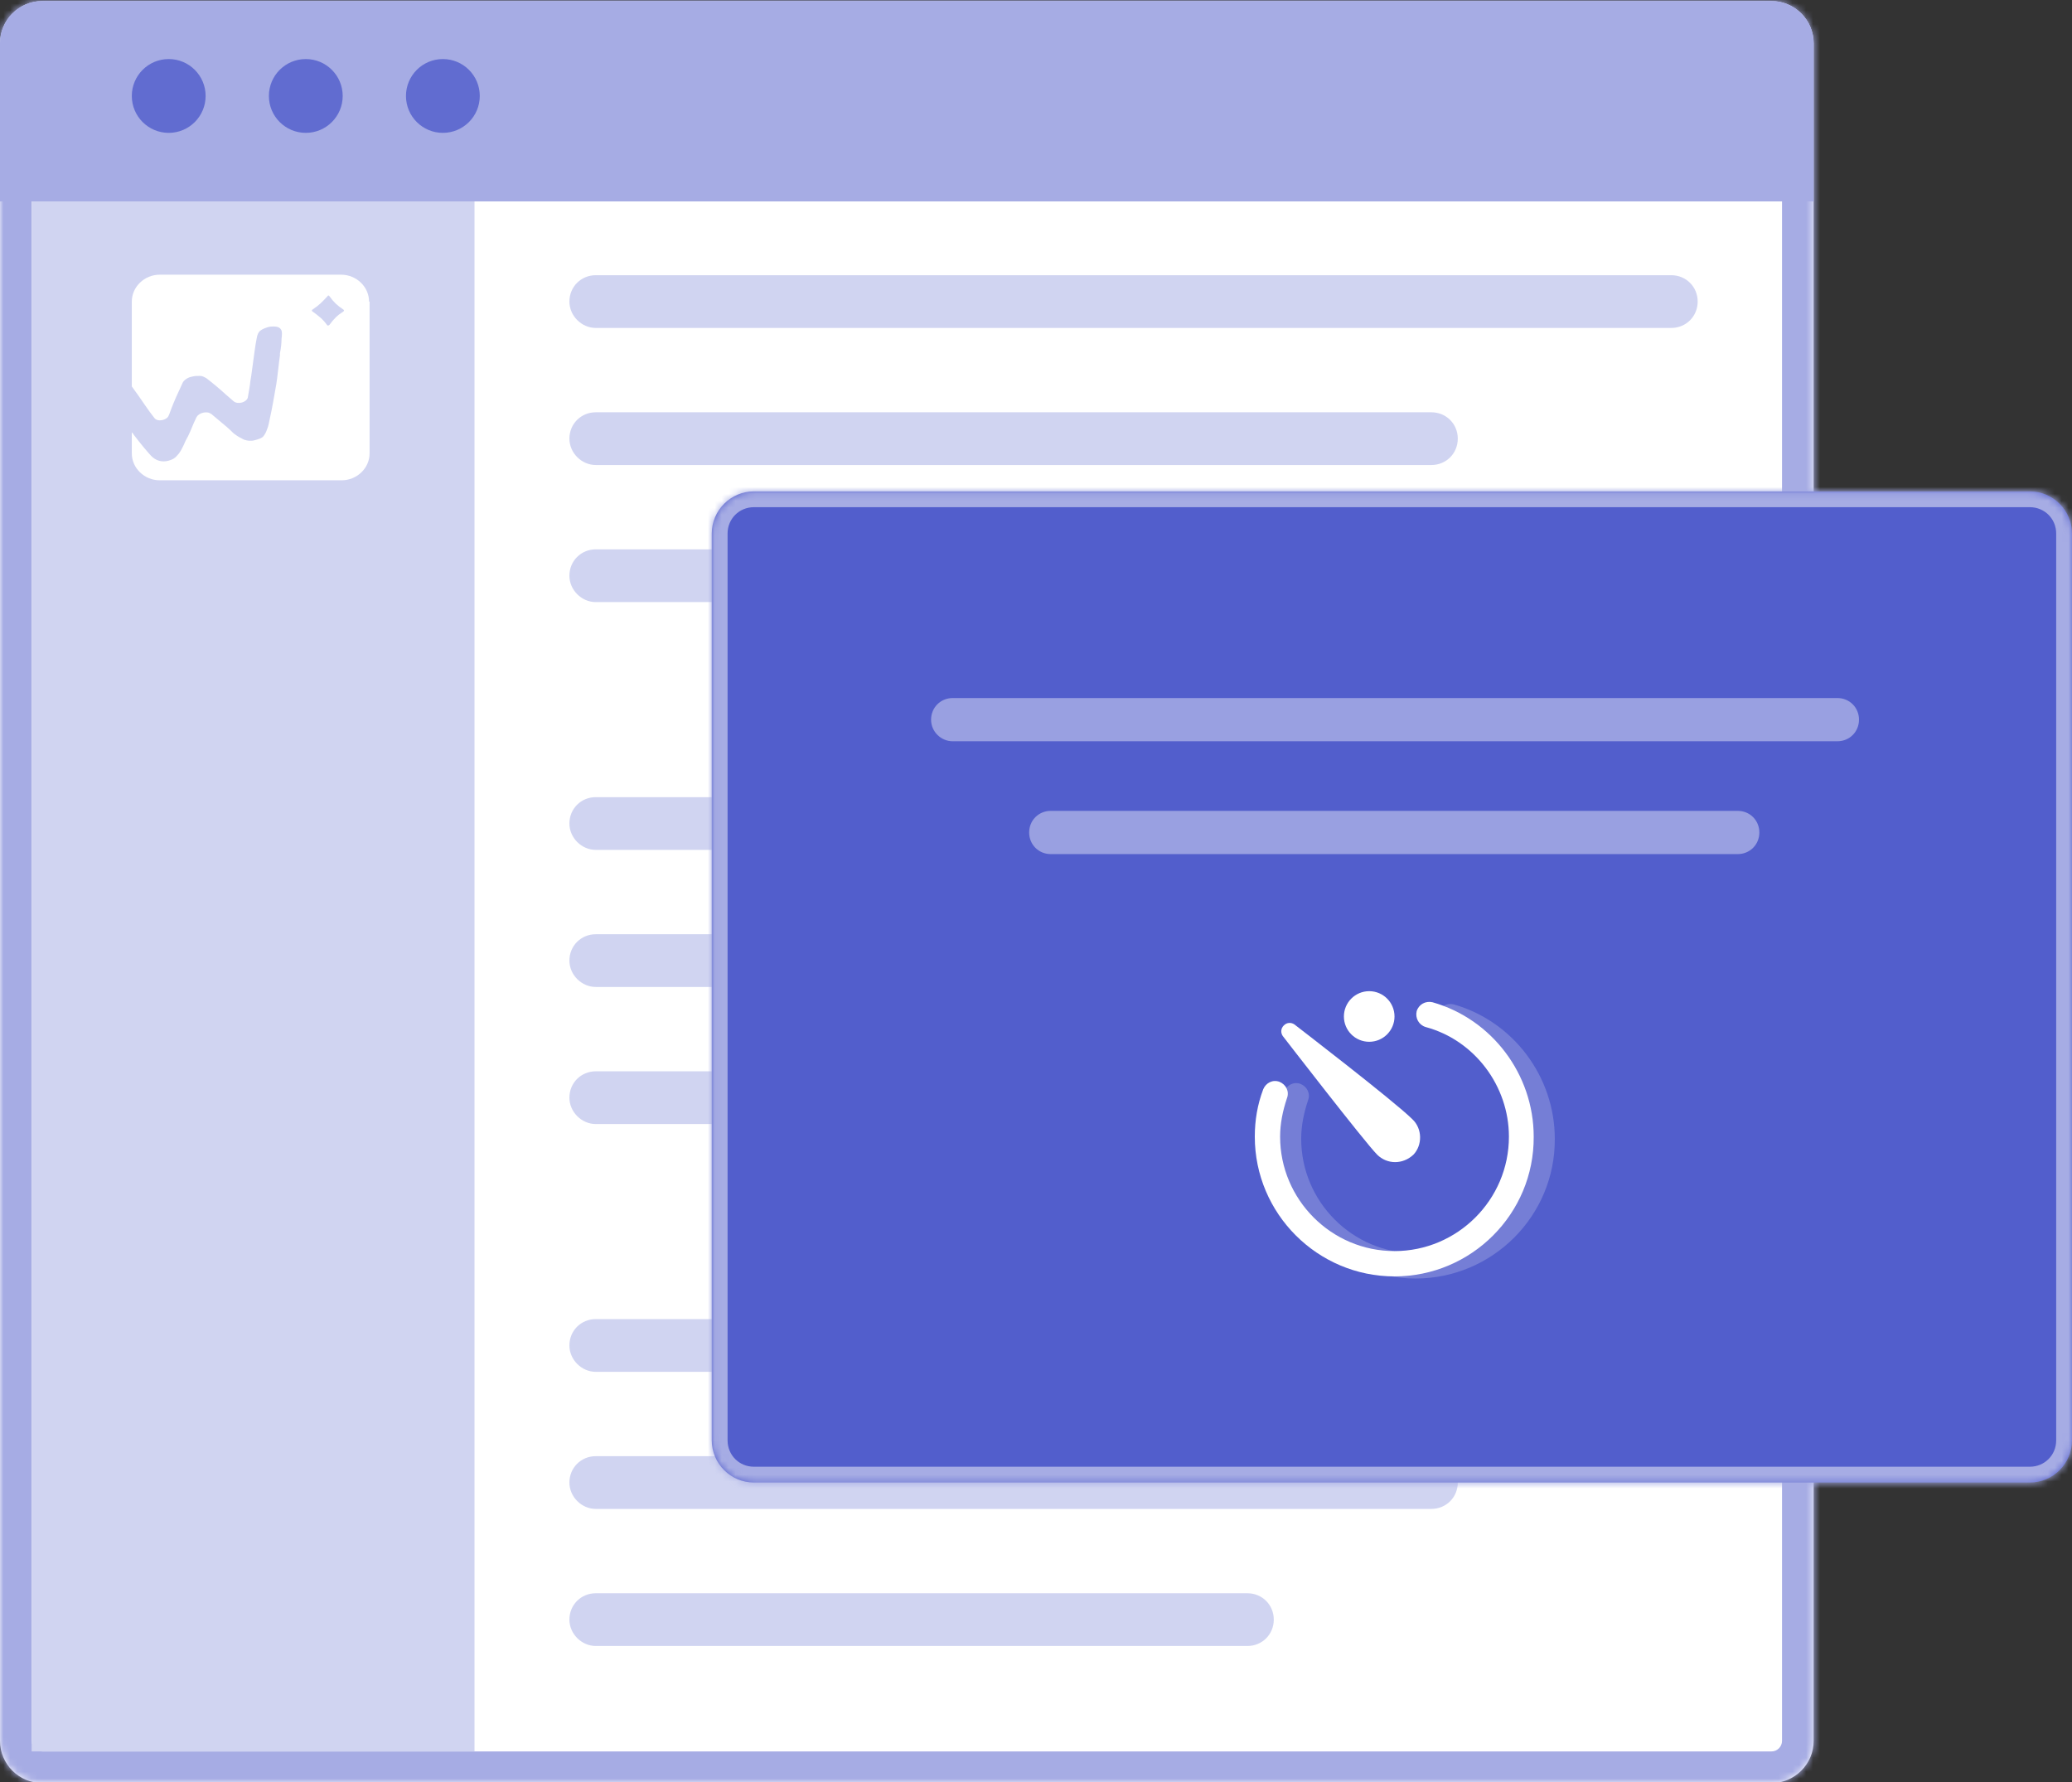 <svg width="300" height="258" viewBox="0 0 300 258" fill="none" xmlns="http://www.w3.org/2000/svg">
<rect x="0" y="0" width="300" height="258" fill="#333333" stroke="none"/>
<g clip-path="url(#clip0_208_317)">
<path d="M0 6.259C0 2.901 2.748 0.153 6.107 0.153H256.489C259.847 0.153 262.595 2.901 262.595 6.259V252.046C262.595 255.405 259.847 258.153 256.489 258.153H6.107C2.748 258.153 0 255.405 0 252.046V6.259Z" fill="white"/>
<mask id="mask0_208_317" style="mask-type:luminance" maskUnits="userSpaceOnUse" x="0" y="0" width="263" height="259">
<path d="M0 6.259C0 2.901 2.748 0.153 6.107 0.153H256.489C259.847 0.153 262.595 2.901 262.595 6.259V252.046C262.595 255.405 259.847 258.153 256.489 258.153H6.107C2.748 258.153 0 255.405 0 252.046V6.259Z" fill="white"/>
</mask>
<g mask="url(#mask0_208_317)">
<path d="M6.107 -4.427C0.229 -4.427 -4.58 0.382 -4.58 6.259H4.58C4.58 5.42 5.267 4.733 6.107 4.733V-4.427ZM256.489 4.733C257.328 4.733 258.015 5.42 258.015 6.259H267.176C267.176 0.382 262.367 -4.427 256.489 -4.427V4.733ZM258.015 252.046C258.015 252.886 257.328 253.573 256.489 253.573V262.733C262.367 262.733 267.176 257.924 267.176 252.046H258.015ZM6.107 253.573C5.267 253.573 4.58 252.886 4.58 252.046H-4.58C-4.58 257.924 0.229 262.733 6.107 262.733V253.573ZM4.58 252.046V6.259H-4.58V252.046H4.58ZM256.489 253.573H6.107V262.733H256.489V253.573ZM258.015 6.259V252.046H267.176V6.259H258.015ZM6.107 4.733H256.489V-4.427H6.107V4.733Z" fill="#A6ACE4"/>
</g>
<path d="M0 6.259C0 2.901 2.748 0.153 6.107 0.153H256.489C259.847 0.153 262.595 2.901 262.595 6.259V29.159H0V6.259Z" fill="#A6ACE4"/>
<path opacity="0.81" d="M24.427 19.236C27.379 19.236 29.771 16.844 29.771 13.893C29.771 10.941 27.379 8.549 24.427 8.549C21.476 8.549 19.084 10.941 19.084 13.893C19.084 16.844 21.476 19.236 24.427 19.236Z" fill="#525ECC"/>
<path opacity="0.81" d="M44.275 19.236C47.226 19.236 49.618 16.844 49.618 13.893C49.618 10.941 47.226 8.549 44.275 8.549C41.324 8.549 38.931 10.941 38.931 13.893C38.931 16.844 41.324 19.236 44.275 19.236Z" fill="#525ECC"/>
<path opacity="0.81" d="M64.122 19.236C67.073 19.236 69.466 16.844 69.466 13.893C69.466 10.941 67.073 8.549 64.122 8.549C61.171 8.549 58.779 10.941 58.779 13.893C58.779 16.844 61.171 19.236 64.122 19.236Z" fill="#525ECC"/>
<path d="M68.702 29.159H4.58V253.573H68.702V29.159Z" fill="#D0D4F1"/>
<path fill-rule="evenodd" clip-rule="evenodd" d="M45.267 44.806C45.114 44.883 45.114 45.035 45.267 45.112C46.107 45.722 46.718 46.18 47.328 47.02C47.405 47.173 47.557 47.173 47.71 47.02C48.321 46.18 48.855 45.646 49.695 45.112C49.847 45.035 49.847 44.883 49.695 44.806C48.779 44.196 48.321 43.738 47.71 42.898C47.634 42.745 47.481 42.745 47.405 42.898C46.641 43.738 46.183 44.196 45.267 44.806ZM53.435 43.661C53.435 41.524 51.603 39.769 49.389 39.769H23.13C20.916 39.769 19.084 41.524 19.084 43.661V55.951C19.695 56.791 20.305 57.63 20.916 58.546C21.374 59.233 21.832 59.844 22.366 60.531C22.824 61.141 24.198 60.836 24.427 60.149C24.58 59.844 24.657 59.538 24.809 59.157C25.191 58.164 25.725 56.943 26.412 55.493C26.489 55.264 26.718 55.035 26.947 54.882C27.252 54.653 27.557 54.577 27.939 54.501C28.244 54.424 28.55 54.424 28.931 54.424C29.313 54.424 29.542 54.577 29.847 54.73C30.84 55.493 31.756 56.256 32.672 57.096C33.053 57.401 33.435 57.783 33.817 58.088C34.428 58.622 35.725 58.241 35.878 57.554C36.031 56.714 36.183 55.874 36.26 55.111C36.336 54.73 36.412 54.195 36.489 53.584C36.718 51.982 36.947 49.997 37.176 48.928C37.252 48.47 37.405 48.089 37.71 47.86C38.015 47.631 38.397 47.478 38.931 47.325C39.389 47.249 39.771 47.249 40.153 47.325C40.458 47.402 40.687 47.631 40.763 47.86C40.84 48.089 40.84 48.47 40.763 49.081C40.763 49.692 40.687 50.379 40.534 51.142V51.447C40.382 52.44 40.153 54.806 40 55.645C39.847 56.562 39.695 57.401 39.542 58.241C39.389 59.08 39.237 59.844 39.084 60.531C38.931 61.218 38.855 61.752 38.702 62.057C38.55 62.515 38.397 62.821 38.168 63.126C37.939 63.431 37.481 63.584 36.87 63.737C36.336 63.889 35.801 63.813 35.343 63.66C34.886 63.431 34.428 63.202 34.046 62.897C33.893 62.821 33.664 62.592 33.359 62.286C33.053 61.981 32.672 61.676 32.214 61.294C31.756 60.912 31.298 60.531 30.763 60.073C30.687 59.996 30.611 59.92 30.534 59.92C30 59.462 28.779 59.767 28.473 60.378C28.397 60.454 28.397 60.531 28.321 60.683C28.015 61.294 27.786 61.905 27.557 62.439C27.328 62.973 27.099 63.431 26.87 63.813C26.718 64.195 26.565 64.5 26.489 64.653C26.26 65.111 26.03 65.569 25.649 65.95C25.343 66.332 24.962 66.561 24.351 66.713C23.435 66.942 22.595 66.713 21.908 66.026C21.679 65.798 21.298 65.34 20.84 64.805C20.382 64.271 19.924 63.66 19.389 62.973C19.313 62.821 19.16 62.668 19.084 62.592V65.645C19.084 67.782 20.916 69.538 23.13 69.538H49.466C51.679 69.538 53.511 67.782 53.511 65.645V43.661H53.435Z" fill="white"/>
<path d="M82.443 43.662C82.443 41.524 84.122 39.845 86.26 39.845H241.985C244.122 39.845 245.802 41.524 245.802 43.662C245.802 45.799 244.122 47.479 241.985 47.479H86.26C84.199 47.479 82.443 45.723 82.443 43.662Z" fill="#D0D4F1"/>
<path d="M82.443 63.508C82.443 61.371 84.122 59.691 86.26 59.691H207.252C209.389 59.691 211.069 61.371 211.069 63.508C211.069 65.645 209.389 67.325 207.252 67.325H86.26C84.199 67.325 82.443 65.569 82.443 63.508Z" fill="#D0D4F1"/>
<path d="M82.443 83.354C82.443 81.217 84.122 79.537 86.26 79.537H180.611C182.748 79.537 184.428 81.217 184.428 83.354C184.428 85.492 182.748 87.171 180.611 87.171H86.26C84.199 87.171 82.443 85.415 82.443 83.354Z" fill="#D0D4F1"/>
<path d="M82.443 119.23C82.443 117.092 84.122 115.413 86.26 115.413H241.985C244.122 115.413 245.802 117.092 245.802 119.23C245.802 121.367 244.122 123.047 241.985 123.047H86.26C84.199 123.047 82.443 121.291 82.443 119.23Z" fill="#D0D4F1"/>
<path d="M82.443 139.076C82.443 136.939 84.122 135.259 86.26 135.259H207.252C209.389 135.259 211.069 136.939 211.069 139.076C211.069 141.213 209.389 142.893 207.252 142.893H86.26C84.199 142.893 82.443 141.137 82.443 139.076Z" fill="#D0D4F1"/>
<path d="M82.443 158.922C82.443 156.785 84.122 155.105 86.26 155.105H180.611C182.748 155.105 184.428 156.785 184.428 158.922C184.428 161.059 182.748 162.739 180.611 162.739H86.26C84.199 162.739 82.443 160.983 82.443 158.922Z" fill="#D0D4F1"/>
<path d="M82.443 194.798C82.443 192.66 84.122 190.981 86.26 190.981H241.985C244.122 190.981 245.802 192.66 245.802 194.798C245.802 196.935 244.122 198.615 241.985 198.615H86.26C84.199 198.615 82.443 196.859 82.443 194.798Z" fill="#D0D4F1"/>
<path d="M82.443 214.644C82.443 212.507 84.122 210.827 86.26 210.827H207.252C209.389 210.827 211.069 212.507 211.069 214.644C211.069 216.781 209.389 218.461 207.252 218.461H86.26C84.199 218.461 82.443 216.705 82.443 214.644Z" fill="#D0D4F1"/>
<path d="M82.443 234.49C82.443 232.353 84.122 230.673 86.26 230.673H180.611C182.748 230.673 184.428 232.353 184.428 234.49C184.428 236.628 182.748 238.307 180.611 238.307H86.26C84.199 238.307 82.443 236.551 82.443 234.49Z" fill="#D0D4F1"/>
<path d="M103.053 77.247C103.053 73.889 105.802 71.141 109.16 71.141H293.893C297.252 71.141 300 73.889 300 77.247V208.537C300 211.896 297.252 214.644 293.893 214.644H109.16C105.802 214.644 103.053 211.896 103.053 208.537V77.247Z" fill="#525ECC"/>
<mask id="mask1_208_317" style="mask-type:luminance" maskUnits="userSpaceOnUse" x="103" y="71" width="197" height="144">
<path d="M103.053 77.247C103.053 73.889 105.802 71.141 109.16 71.141H293.893C297.252 71.141 300 73.889 300 77.247V208.537C300 211.896 297.252 214.644 293.893 214.644H109.16C105.802 214.644 103.053 211.896 103.053 208.537V77.247Z" fill="white"/>
</mask>
<g mask="url(#mask1_208_317)">
<path d="M109.16 68.851C104.504 68.851 100.763 72.591 100.763 77.247H105.344C105.344 75.11 107.023 73.431 109.16 73.431V68.851ZM293.893 73.431C296.031 73.431 297.71 75.11 297.71 77.247H302.29C302.29 72.591 298.55 68.851 293.893 68.851V73.431ZM297.71 208.537C297.71 210.675 296.031 212.354 293.893 212.354V216.934C298.55 216.934 302.29 213.193 302.29 208.537H297.71ZM109.16 212.354C107.023 212.354 105.344 210.675 105.344 208.537H100.763C100.763 213.193 104.504 216.934 109.16 216.934V212.354ZM105.344 208.537V77.247H100.763V208.537H105.344ZM293.893 212.354H109.16V216.934H293.893V212.354ZM297.71 77.247V208.537H302.29V77.247H297.71ZM109.16 73.431H293.893V68.851H109.16V73.431Z" fill="#A6ACE4"/>
</g>
<path opacity="0.41" d="M134.809 104.193C134.809 102.437 136.183 101.063 137.939 101.063H266.03C267.786 101.063 269.16 102.437 269.16 104.193C269.16 105.948 267.786 107.322 266.03 107.322H137.939C136.259 107.322 134.809 105.948 134.809 104.193Z" fill="white"/>
<path opacity="0.41" d="M149.008 120.527C149.008 118.772 150.382 117.398 152.137 117.398H251.603C253.359 117.398 254.733 118.772 254.733 120.527C254.733 122.283 253.359 123.657 251.603 123.657H152.137C150.382 123.657 149.008 122.283 149.008 120.527Z" fill="white"/>
<path opacity="0.2" d="M204.962 185.104C193.817 185.104 184.733 176.02 184.733 164.876C184.733 162.509 185.115 160.22 185.954 158.006C186.336 157.09 187.328 156.556 188.321 156.937C189.237 157.319 189.771 158.311 189.389 159.304C188.779 161.136 188.397 162.967 188.397 164.876C188.397 173.959 195.802 181.44 204.962 181.44C214.046 181.44 221.527 174.036 221.527 164.876C221.527 157.548 216.565 150.907 209.466 148.999C208.473 148.693 207.939 147.701 208.168 146.709C208.473 145.717 209.466 145.182 210.458 145.411C219.084 147.854 225.115 155.869 225.115 164.876C225.191 176.02 216.107 185.104 204.962 185.104Z" fill="white"/>
<path d="M201.908 184.798C190.763 184.798 181.679 175.715 181.679 164.57C181.679 162.204 182.061 159.914 182.901 157.701C183.283 156.785 184.275 156.25 185.267 156.632C186.183 157.014 186.718 158.006 186.336 158.998C185.725 160.83 185.344 162.662 185.344 164.57C185.344 173.654 192.748 181.134 201.908 181.134C210.992 181.134 218.473 173.73 218.473 164.57C218.473 157.243 213.511 150.602 206.412 148.693C205.42 148.388 204.886 147.396 205.115 146.403C205.42 145.411 206.412 144.877 207.405 145.106C216.031 147.548 222.061 155.563 222.061 164.57C222.137 175.715 213.053 184.798 201.908 184.798Z" fill="white"/>
<path d="M198.244 150.831C200.268 150.831 201.908 149.191 201.908 147.167C201.908 145.143 200.268 143.503 198.244 143.503C196.221 143.503 194.58 145.143 194.58 147.167C194.58 149.191 196.221 150.831 198.244 150.831Z" fill="white"/>
<path d="M204.504 162.052C201.908 159.456 187.405 148.312 187.405 148.312C186.947 148.007 186.336 148.007 185.878 148.465C185.42 148.923 185.42 149.533 185.725 149.991C185.725 149.991 197.634 165.41 199.389 167.166C200.84 168.616 203.13 168.616 204.657 167.166C205.954 165.792 205.954 163.426 204.504 162.052Z" fill="white"/>
</g>
<defs>
<clipPath id="clip0_208_317">
<rect width="300" height="258" fill="white"/>
</clipPath>
</defs>
</svg>
